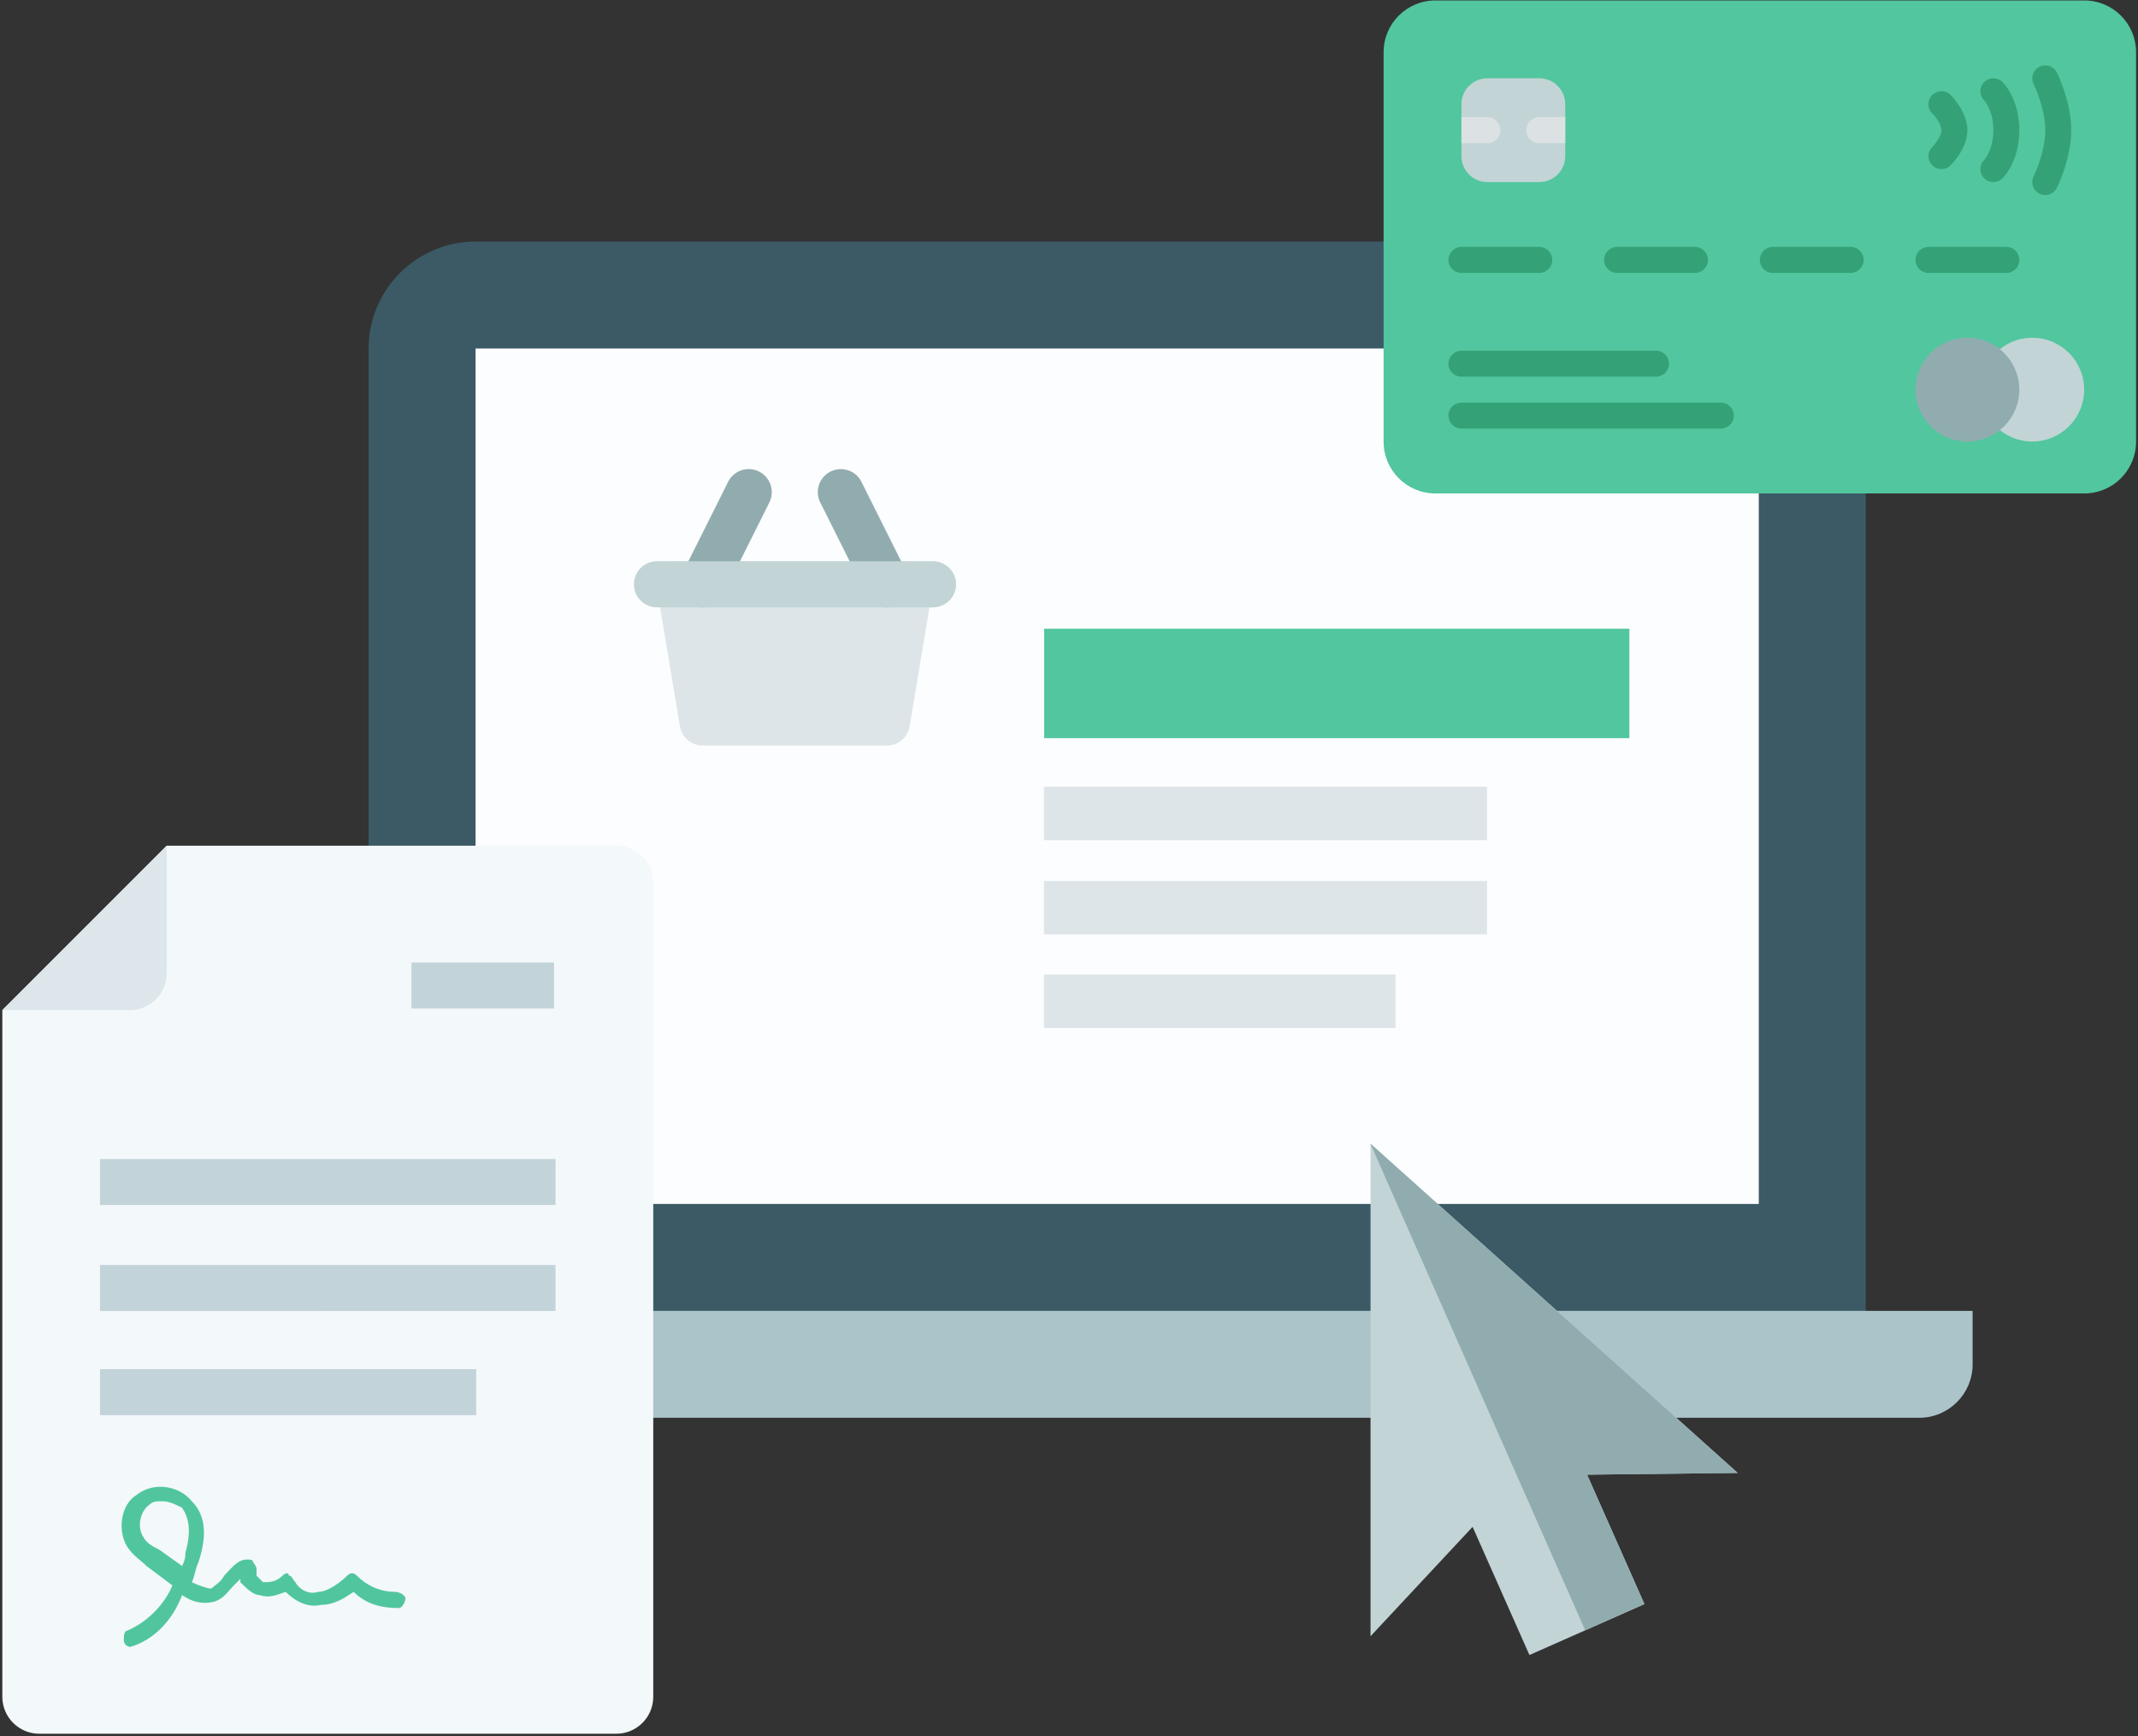 <svg xmlns="http://www.w3.org/2000/svg" width="532" height="432"><rect width="100%" height="100%" fill="#333333" stroke="none"/><style>.shp4{fill:#52c69e}.shp6{fill:#91acaf}.shp7{fill:#c2d4d6}.shp8{fill:#34a276}.shp11{fill:#c2d4d9}</style><path id="Path 2" d="M464.25 339.5H91.72V86.72c0-14.66 11.95-26.61 26.61-26.61h319.31c14.69 0 26.61 11.95 26.61 26.61V339.5z" fill="#3b5a65"/><path id="Path 3" d="M477.55 352.8H78.42c-7.34 0-13.31-5.96-13.31-13.3v-13.3h425.74v13.3c0 7.34-5.96 13.3-13.3 13.3z" fill="#abc4ca"/><path id="Path 4" d="M118.33 86.72h319.31v212.87H118.33V86.72z" fill="#fcfdfe"/><path id="Path 5" d="M259.76 195.76h110.27v13.29H259.76v-13.29zm0 23.46h110.27v13.29H259.76v-13.29zm0 23.28h87.5v13.29h-87.5V242.5z" fill="#dde5e9"/><path id="Path 6" class="shp4" d="M259.82 156.45h145.62v27.24H259.82v-27.24z"/><path id="Path 7" d="M230.81 141.69a5.742 5.742 0 00-4.38-2.03h-57.32c-1.69 0-3.29.74-4.37 2.03a5.74 5.74 0 00-1.29 4.64l5.74 34.4a5.717 5.717 0 005.65 4.79h45.86c2.8 0 5.19-2.03 5.65-4.79l5.73-34.4c.29-1.66-.18-3.36-1.27-4.64z" fill="#dde5e8"/><path id="Path 8" class="shp6" d="M174.84 151.13c-.87 0-1.74-.2-2.57-.61a5.727 5.727 0 01-2.56-7.69l11.47-22.93a5.73 5.73 0 017.69-2.56 5.742 5.742 0 012.57 7.69l-11.46 22.93a5.774 5.774 0 01-5.14 3.17zm45.86 0c-2.1 0-4.12-1.16-5.13-3.17l-11.46-22.93c-1.42-2.83-.28-6.28 2.56-7.69 2.84-1.4 6.28-.27 7.69 2.57l11.46 22.93c1.41 2.83.27 6.27-2.56 7.69-.83.4-1.7.6-2.56.6z"/><path id="Path 9" class="shp7" d="M232.16 151.13h-68.79a5.736 5.736 0 010-11.47h68.79c3.17 0 5.74 2.57 5.74 5.73a5.74 5.74 0 01-5.74 5.74z"/><path id="Path 391" class="shp4" d="M357.19.11h161.42c7.15 0 12.91 5.76 12.91 12.91v96.85c0 7.16-5.76 12.92-12.91 12.92H357.19c-7.15 0-12.91-5.76-12.91-12.92V13.02c0-7.15 5.76-12.91 12.91-12.91z"/><path id="Path 392" class="shp7" d="M518.61 96.96c0 7.13-5.78 12.91-12.91 12.91-7.14 0-12.92-5.78-12.92-12.91s5.78-12.91 12.92-12.91c7.13 0 12.91 5.78 12.91 12.91zm-148.5-77.48h12.91c3.58 0 6.46 2.88 6.46 6.46v12.91c0 3.58-2.88 6.46-6.46 6.46h-12.91c-3.58 0-6.46-2.88-6.46-6.46V25.94c0-3.58 2.88-6.46 6.46-6.46z"/><path id="Path 393" class="shp8" d="M412.07 93.73h-48.42c-1.78 0-3.23-1.44-3.23-3.23 0-1.78 1.45-3.23 3.23-3.23h48.42c1.79 0 3.23 1.45 3.23 3.23 0 1.79-1.44 3.23-3.23 3.23zm16.14 12.92h-64.56c-1.78 0-3.23-1.45-3.23-3.23 0-1.79 1.45-3.23 3.23-3.23h64.56c1.79 0 3.23 1.45 3.23 3.23s-1.44 3.23-3.23 3.23z"/><path id="Path 394" class="shp6" d="M502.47 96.96c0 7.13-5.79 12.91-12.92 12.91s-12.91-5.78-12.91-12.91 5.78-12.91 12.91-12.91 12.92 5.78 12.92 12.91z"/><path id="Path 395" d="M363.65 29.16h6.46c1.78 0 3.22 1.45 3.22 3.23a3.22 3.22 0 01-3.22 3.23h-6.46v-6.46zm25.83 6.46h-6.46c-1.78 0-3.23-1.44-3.23-3.23 0-1.78 1.45-3.23 3.23-3.23h6.46v6.46z" fill="#dce2e3"/><path id="Path 396" class="shp8" d="M508.92 48.53a3.21 3.21 0 01-2.74-1.53c-.59-.95-.64-2.14-.14-3.14.02-.05 2.88-5.88 2.88-11.47 0-5.58-2.86-11.41-2.89-11.47a3.229 3.229 0 015.78-2.88c.15.29 3.57 7.22 3.57 14.35 0 7.14-3.42 14.07-3.57 14.36a3.212 3.212 0 01-2.89 1.78zm-25.82-6.45c-1.31 0-2.49-.79-2.99-1.99-.5-1.21-.22-2.6.7-3.52.92-.93 2.29-2.91 2.29-4.18 0-1.26-1.37-3.24-2.3-4.18-1.25-1.26-1.25-3.31.01-4.56a3.235 3.235 0 014.57 0c.43.43 4.17 4.3 4.17 8.74s-3.74 8.32-4.17 8.74c-.61.61-1.43.95-2.28.95zM383.02 67.91h-19.37c-1.78 0-3.23-1.45-3.23-3.23 0-1.79 1.45-3.23 3.23-3.23h19.37c1.78 0 3.23 1.44 3.23 3.23 0 1.78-1.45 3.23-3.23 3.23zm38.74 0h-19.37c-1.78 0-3.23-1.45-3.23-3.23 0-1.79 1.45-3.23 3.23-3.23h19.37c1.78 0 3.23 1.44 3.23 3.23 0 1.78-1.45 3.23-3.23 3.23zm38.74 0h-19.37c-1.78 0-3.23-1.45-3.23-3.23 0-1.79 1.45-3.23 3.23-3.23h19.37c1.78 0 3.23 1.44 3.23 3.23 0 1.78-1.45 3.23-3.23 3.23zm38.74 0h-19.37c-1.78 0-3.23-1.45-3.23-3.23 0-1.79 1.45-3.23 3.23-3.23h19.37c1.78 0 3.23 1.44 3.23 3.23 0 1.78-1.45 3.23-3.23 3.23zm-.95-47.48a3.223 3.223 0 00-4.56 0 3.223 3.223 0 000 4.56c.02.02 2.28 2.5 2.28 7.4s-2.22 7.34-2.32 7.44l.04-.03a3.223 3.223 0 000 4.56 3.223 3.223 0 004.56 0c.43-.43 4.18-4.39 4.18-11.97 0-7.57-3.75-11.54-4.18-11.96z"/><path id="Path 397" d="M153.35 210.44H41.49L.58 251.36v170.86c0 5.1 4.14 9.2 9.19 9.2h143.58c5.1 0 9.2-4.14 9.2-9.2V219.68c.04-5.1-4.1-9.24-9.2-9.24z" fill="#f3f8fa"/><path id="Path 398" class="shp11" d="M24.89 288.41h113.34v11.46H24.89v-11.46zm0 26.36h113.34v11.46H24.89v-11.46zm0 25.93h93.6v11.46h-93.6V340.7z"/><path id="Path 399" d="M41.49 242.17v-31.73L.58 251.36h31.68c5.09 0 9.23-4.14 9.23-9.19z" fill="#dce6eb"/><path id="Path 400" d="M61.28 370.41l-.18.18.13-.18h.05z" fill="#e0ab54"/><path id="Path 401" fill-rule="evenodd" d="M32.43 409.81c-.81 0-1.62-.8-1.62-1.61 0-.8 0-2.41.81-2.41 5.64-2.42 9.67-7.25 11.28-11.28l-6.45-4.83c-1.61-1.61-3.22-2.42-4.83-4.84-2.42-4.02-1.61-10.47 2.42-12.88 4.02-3.22 10.47-2.42 13.69 1.61 3.22 3.22 4.03 8.05 1.61 15.3-.8 1.61-.8 3.22-1.61 4.84 1.61.8 4.03 1.61 4.83 1.61.81-.81 2.42-1.61 3.22-3.23 1.62-1.61 3.23-4.02 5.64-4.02.81 0 1.61 0 1.61.8.81.81.81 1.61.81 1.61v1.61l1.61 1.62c1.61 0 3.22 0 4.83-1.62.81-.8 1.61-.8 1.61 0 .81 0 .81.81 1.61 1.62.81 1.61 3.23 3.22 5.64 2.41 2.42 0 5.64-2.41 7.25-4.03.81-.8 1.61-.8 2.42 0 2.42 2.42 5.64 4.03 9.66 4.03.81 0 2.42.81 2.42 1.61 0 .81-.8 2.42-1.61 2.42-4.03 0-8.05-.81-11.28-4.03-2.41 1.61-4.83 3.22-8.05 3.22-3.22.81-6.45-.8-8.86-3.22-2.42.81-4.03 1.61-6.44.81-1.62 0-3.23-1.61-4.84-3.22v-.81c-.8.81-.8.81-1.61 1.61-1.61 1.61-2.42 3.22-4.83 4.03-3.22.8-5.64 0-8.06-1.61-2.41 6.44-7.25 11.27-12.88 12.88zm8.05-36.24c-1.61 0-2.42 0-3.22.8-2.42 1.62-3.22 5.64-1.61 8.06.8 1.61 2.41 2.41 4.03 3.22l5.63 4.03c.81-1.61.81-2.42.81-3.22 1.61-5.64.8-8.86-.81-11.28-1.61-.81-3.22-1.61-4.83-1.61z" fill="#51c69e"/><path id="Path 402" class="shp11" d="M102.39 239.5h35.48v11.46h-35.48V239.5z"/><path id="Path 403" class="shp7" d="M394.91 366.95l14.27 32.2-14.74 6.54-13.87 6.14-14.14-31.89-25.4 27.22V284.6l91.36 81.92-37.48.43z"/><path id="Path 404" class="shp6" d="M394.91 366.95l14.27 32.2-14.74 6.54-53.41-121.03v-.06l91.36 81.92-37.48.43z"/></svg>